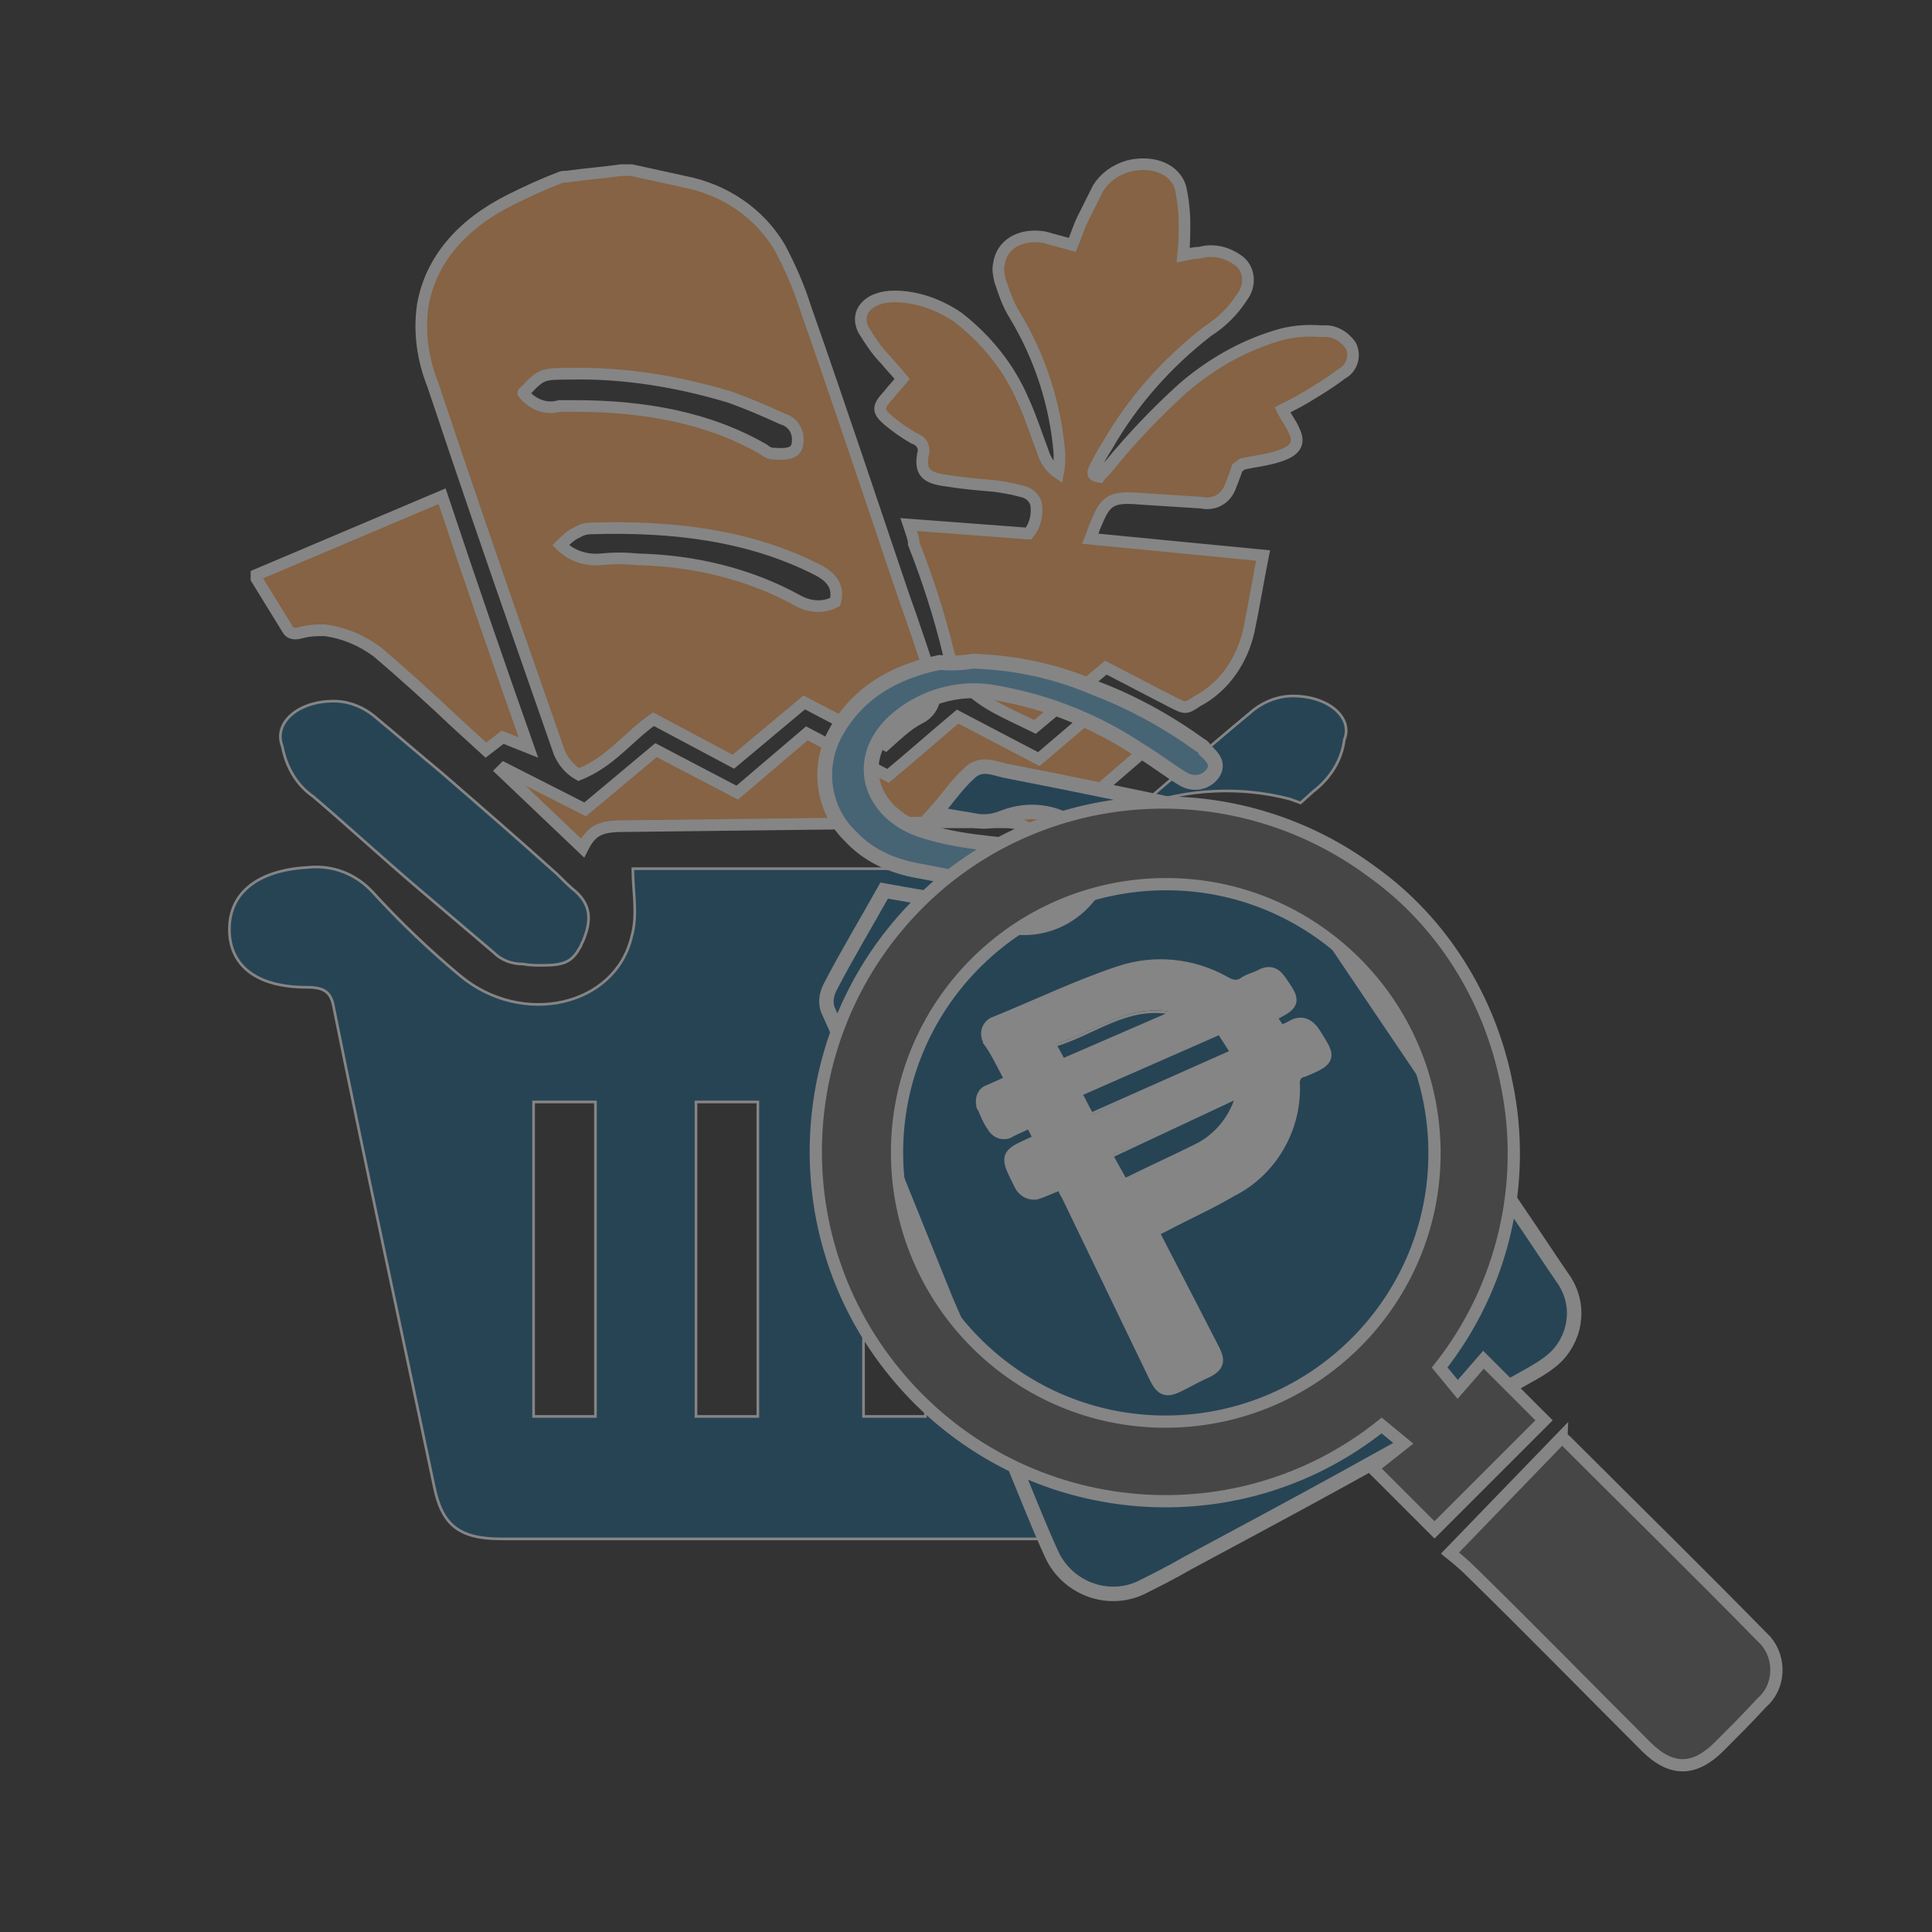 <?xml version="1.0" encoding="utf-8"?>
<!-- Generator: Adobe Illustrator 27.4.0, SVG Export Plug-In . SVG Version: 6.00 Build 0)  -->
<svg version="1.1" id="Layer_1" xmlns="http://www.w3.org/2000/svg" xmlns:xlink="http://www.w3.org/1999/xlink" x="0px" y="0px"
	 viewBox="0 0 149.9 149.9" style="enable-background:new 0 0 149.9 149.9;" xml:space="preserve">
<rect x="0" y="0" width="149.9" height="149.9" fill="#333333" stroke="none"/>
<style type="text/css">
	.st0{opacity:0.4;}
	.st1{display:none;fill-rule:evenodd;clip-rule:evenodd;fill:#FFFFFF;}
	.st2{fill-rule:evenodd;clip-rule:evenodd;fill:#135C88;stroke:#FFFFFF;stroke-width:0.207;stroke-miterlimit:10;}
	.st3{fill-rule:evenodd;clip-rule:evenodd;fill:#FFA95C;stroke:#FFFFFF;stroke-width:0.904;stroke-miterlimit:10;}
	.st4{fill-rule:evenodd;clip-rule:evenodd;fill:#135C88;stroke:#FFFFFF;stroke-width:1.123;stroke-miterlimit:10;}
	.st5{fill-rule:evenodd;clip-rule:evenodd;fill:#63ACD7;stroke:#FFFFFF;stroke-width:1.151;stroke-miterlimit:10;}
	.st6{fill-rule:evenodd;clip-rule:evenodd;fill:#FFFFFF;}
	.st7{fill-rule:evenodd;clip-rule:evenodd;fill:#135C88;stroke:#FFFFFF;stroke-width:0.196;stroke-miterlimit:10;}
	.st8{fill-rule:evenodd;clip-rule:evenodd;fill:#616161;stroke:#FFFFFF;stroke-width:0.95;stroke-miterlimit:10;}
</style>
<g class="st0">
	<path class="st1" d="M149.9,74.9c0,41.4-33.5,75-74.9,75S0,116.4,0,75S33.5,0,74.9,0c0,0,0,0,0,0C116.3,0,149.9,33.6,149.9,74.9
		L149.9,74.9z"/>
	<path class="st2" d="M21.9,57.9c-0.7-1.8,1.2-3.5,4-3.5c1.2,0,2.4,0.5,3.3,1.3c1.7,1.4,3.3,2.8,5,4.2c3,2.6,6,5.2,9,7.9
		c0.5,0.5,1,1,1.5,1.4c1.3,1.2,1.1,2.5,0.5,3.9c-0.1,0.1-0.1,0.3-0.2,0.4c-0.6,1.1-1.2,1.4-2.9,1.4c-0.5,0-1,0-1.5-0.1
		c-0.9,0-1.7-0.3-2.3-0.9c-2-1.7-4-3.4-6-5.1c-2.7-2.3-5.3-4.7-8-7C23,60.9,22.2,59.5,21.9,57.9z"/>
	<path class="st2" d="M100.3,54c-1.2,0-2.4,0.5-3.3,1.3c-1.7,1.4-3.3,2.8-5,4.2l-3.5,3c3.7-1.3,7.8-1.5,11.6-0.5
		c0.3,0.1,0.5,0.2,0.8,0.3l1-0.9c1.3-1,2.2-2.4,2.4-4C105,55.7,103.1,54,100.3,54z"/>
	<path class="st3" d="M68.7,57.8l-6.3-3.3l-5.5,4.6l-6.2-3.3c-2,1.4-3.3,3.3-5.8,4.3c-0.7-0.4-1.2-1-1.5-1.7c-1-2.9-2-5.7-3-8.6
		c-2.3-6.6-4.6-13.3-6.8-19.9c-0.8-2-1.1-4.1-0.8-6.2c0.6-3.5,3-6.3,6.8-8.2c1.2-0.6,2.5-1.2,3.8-1.7c0.2-0.1,0.4-0.1,0.6-0.1
		c1.4-0.2,2.8-0.3,4.2-0.5c0.3,0,0.5,0,0.8,0c1.4,0.3,2.7,0.6,4.1,0.9c3.1,0.6,5.8,2.4,7.4,5.1c0.8,1.5,1.5,3.1,2,4.7
		c2.6,7.4,5.1,14.9,7.6,22.3c0.8,2.2,1.5,4.4,2.3,6.7c0.4,1.1,0,2.3-1,2.8C70.4,56.2,69.6,57,68.7,57.8z M40.6,30.5
		c0.7,0.9,1.8,1.3,2.8,1c0.4,0,0.8,0,1.2,0c5.4,0,10.4,0.9,14.7,3.4c0.2,0.2,0.5,0.3,0.8,0.3c1.4,0.1,1.8-0.2,1.8-1.1
		c0-0.8-0.5-1.4-1.2-1.6c-1.3-0.6-2.7-1.2-4.1-1.7c-4-1.2-8.2-1.9-12.4-1.8c-2.1,0-2.2,0-3.5,1.4C40.6,30.4,40.6,30.5,40.6,30.5z
		 M43.5,42.3c0.8,0.8,1.9,1.2,3.1,1.1c1-0.1,1.9-0.1,2.9,0c4.3,0.1,8.6,1.1,12.4,3.2c0.9,0.5,2,0.6,2.9,0.1c0.3-1.1-0.2-1.9-1.4-2.5
		c-5.3-2.7-11.3-3.4-17.6-3.2c-0.3,0-0.7,0.1-1,0.3C44.3,41.5,43.9,41.9,43.5,42.3z"/>
	<path class="st3" d="M70.5,40.7l9.3,0.7c0.5-0.6,0.7-1.4,0.6-2.2c-0.1-0.6-0.6-1-1.2-1.1c-0.7-0.2-1.4-0.3-2.1-0.4
		c-1.2-0.1-2.4-0.2-3.6-0.4c-1.7-0.2-2.1-0.7-1.9-2c0.2-0.6-0.1-1.1-0.7-1.3c-0.7-0.4-1.4-0.9-2-1.4c-0.8-0.7-0.8-1-0.1-1.8
		c0.2-0.2,0.4-0.5,0.6-0.7l0.6-0.7c-0.4-0.5-0.9-1-1.3-1.5c-0.7-0.7-1.2-1.5-1.7-2.3c-0.7-1.4,0.4-2.6,2.4-2.6
		c1.7,0,3.4,0.6,4.9,1.6c2.2,1.7,4,3.9,5.1,6.5c0.6,1.3,1,2.6,1.5,3.9c0.2,0.7,0.6,1.3,1.2,1.7c0.1-0.5,0.1-1,0.1-1.5
		c-0.3-3.8-1.5-7.5-3.5-10.8c-0.5-0.8-0.8-1.7-1.1-2.6c-0.1-0.4-0.2-0.9-0.1-1.3c0.2-1.5,1.6-2.4,3.5-2.1c0.7,0.2,1.5,0.4,2.2,0.6
		c0.3-0.7,0.5-1.4,0.8-2c0.4-0.8,0.8-1.6,1.2-2.4c0.5-0.8,1.3-1.4,2.3-1.7c1.9-0.5,3.7,0.2,4.1,1.7c0.2,0.9,0.3,1.9,0.3,2.8
		c0,0.7,0,1.5-0.1,2.4c0.5-0.1,0.9-0.2,1.3-0.2c1.1-0.3,2.2,0,3.1,0.7c0.8,0.7,0.8,1.9,0.2,2.7c-0.7,1.1-1.6,2-2.7,2.7
		c-3.1,2.4-5.8,5.4-7.8,8.9c-0.4,0.6-0.7,1.2-1,1.8c-0.1,0.3-0.2,0.5,0.4,0.6c0.2-0.3,0.5-0.5,0.7-0.8c1.8-2.2,3.7-4.2,5.8-6.1
		c2.1-1.8,4.5-3.2,7.1-4c1.2-0.4,2.4-0.5,3.7-0.4c0.9-0.1,1.7,0.4,2.2,1.1c0.4,0.8,0.1,1.8-0.7,2.2c-0.9,0.7-1.9,1.3-2.9,1.9
		c-0.5,0.3-1.1,0.6-1.7,0.9c0.3,0.6,0.7,1.1,0.9,1.6c0.5,1,0.1,1.6-1.2,2c-0.9,0.3-1.9,0.4-2.8,0.6L96,36.3
		c-0.2,0.6-0.4,1.1-0.6,1.6c-0.4,0.9-1.3,1.3-2.2,1.1c-1.6-0.1-3.1-0.2-4.7-0.3c-2.2-0.2-2.7,0.1-3.4,1.8c-0.2,0.4-0.3,0.8-0.5,1.3
		L98,43.1c-0.4,2-0.7,3.9-1.1,5.8c-0.5,2.3-1.9,4.4-4,5.5C92,55,92,55,91,54.5l-5.2-2.7l-5.5,4.6c-2-1-4.1-1.8-5.4-3.3
		c-0.6-0.7-1-1.5-1.3-2.4c-0.7-2.9-1.6-5.7-2.7-8.5C70.9,41.8,70.7,41.3,70.5,40.7z"/>
	<path class="st3" d="M45.4,62.8l5.5-4.6l6.3,3.3l5.4-4.6l6.3,3.3c1.8-1.5,3.5-3,5.4-4.6l6.3,3.3l5.4-4.6l4.6,2.4l-10.1,8.7
		c0,0-0.2-0.1-0.2-0.2c-0.2-1-1.1-1.4-2.4-1.4h-4.3l-25.2,0.3c-1.8,0-2.5,0.3-3.2,1.7l-6.3-6l0.2-0.2L45.4,62.8z"/>
	<path class="st3" d="M41,58l-2-0.8l-1.3,1l-2.3-2.1c-2-1.9-4-3.7-6.1-5.5c-1.2-0.9-2.6-1.5-4.1-1.7c-0.6,0-1.2,0-1.9,0.2
		c-0.4,0.1-0.8,0.1-1-0.3c-0.8-1.3-1.6-2.6-2.4-3.9c0,0,0-0.1,0-0.3l14.4-6.1C36.5,45.1,38.7,51.5,41,58z"/>
	<path class="st2" d="M87.8,108.1c-1.2-0.2-2.3-0.5-3.4-0.9v2.7h-4.8v-5.3c-2.8-2-5.5-4.4-7.8-6.9v12.2H67V85.5h2.1
		c-0.2-4.8,1.9-9.6,4.9-14.1c0.6-0.9,1.6-1.5,2.6-1.6c0.1-0.8,0.4-1.6,0.6-2.4H49.1c0,1.8,0.4,3.6-0.1,5.3c-1.3,5.4-8.5,7-13.3,3
		c-2.4-2-4.7-4.2-6.8-6.5c-1.3-1.4-3.1-2.1-5-1.9c-3.8,0.2-6.1,1.9-6.1,4.8c0,2.9,2.2,4.5,6,4.5c1.4,0,1.9,0.4,2.1,1.6
		c2.5,12.4,5.2,24.8,7.8,37.2c0.6,2.9,1.9,4,5.2,4c3.9,0,7.8,0,11.7,0h36.5c3.3,0,4.6-0.9,5.2-3.7c0.5-2.3,0.9-4.6,1.4-6.9
		C91.7,109.2,89.6,108.9,87.8,108.1z M46.2,109.9h-4.8V85.5h4.8V109.9z M58.8,109.9H54V85.5h4.8V109.9z"/>
	<path class="st4" d="M68.6,69.1c2.2,0.4,4.2,0.7,6.1,1.1c0.3,0.1,0.7,0.3,0.9,0.5c2.8,2.1,6.7,1.6,8.9-1.2c0.1-0.1,0.2-0.2,0.3-0.4
		c0.8-1.5,0.5-3.4-0.8-4.6c-1.7-1.5-4-1.9-6.1-1.1c-0.7,0.3-1.4,0.4-2.1,0.3c-1-0.2-2-0.3-3.3-0.6c1-1.1,1.7-2.2,2.7-3.1
		c0.9-0.9,1.9-0.4,2.8-0.2c5.7,1.1,11.4,2.3,17.1,3.5c1.6,0.3,3,1.3,3.8,2.7c3.1,4.7,6.3,9.4,9.4,14l9.6,14.2
		c1.1,1.6,2.2,3.3,3.3,4.9c1.4,1.9,1.2,4.4-0.4,6.1c-0.7,0.7-1.6,1.2-2.5,1.7c-4.6,2.6-9.3,5.2-14,7.8c-4,2.2-8.1,4.4-12.2,6.6
		c-1.2,0.7-2.4,1.3-3.6,1.9c-2.6,1.2-5.7,0-6.9-2.6c-1.1-2.4-2.1-5-3.1-7.4c-1.7-4.1-3.3-8.2-5.1-12.3c-2.3-5.7-4.6-11.4-6.9-17.1
		c-0.7-1.8-1.4-3.6-2.2-5.3c-0.3-0.6-0.2-1.3,0.1-1.9C65.7,74.1,67.2,71.6,68.6,69.1z M78.6,83.9l-1.8,0.8c-0.4,0.1-0.6,0.5-0.5,1
		c0,0.1,0,0.1,0.1,0.2c0.2,0.5,0.4,1,0.7,1.4c0.2,0.4,0.6,0.6,1,0.5c0.1,0,0.2-0.1,0.2-0.1c0.6-0.3,1.1-0.5,1.7-0.8
		c0.3,0.5,0.5,1,0.8,1.5l-0.5,0.3c-2.2,1-2.2,0.9-1.1,3.1c0.2,0.5,0.7,0.8,1.2,0.7c0.1,0,0.2-0.1,0.3-0.1l1.7-0.7
		c0.2,0.4,0.3,0.7,0.5,1l6.8,14.1c0.5,1,0.8,1.1,1.8,0.6c0.8-0.4,1.5-0.8,2.2-1.1c0.7-0.4,0.8-0.7,0.4-1.5l-1.8-3.5l-3-5.8l1-0.5
		c1.7-0.9,3.5-1.7,5.2-2.7c3-1.5,4.9-4.7,4.8-8.1c-0.1-0.5,0.2-1.1,0.8-1.2c2.2-0.9,1.9-1,0.8-2.8c-0.4-0.6-0.9-0.9-1.6-0.5
		c-0.3,0.2-0.7,0.3-1,0.5c-0.3-0.5-0.6-0.9-0.9-1.4c2-1,2-1,0.9-2.6c-0.4-0.6-0.8-0.8-1.5-0.4c-0.4,0.2-0.9,0.3-1.3,0.6
		c-0.5,0.3-1,0.2-1.5-0.1c-2.5-1.4-5.4-1.7-8.1-0.8c-3.3,1.1-6.4,2.6-9.6,3.9c-0.4,0.1-0.7,0.5-0.6,1c0,0.1,0.1,0.2,0.1,0.3
		C77.4,81.5,77.9,82.6,78.6,83.9L78.6,83.9z"/>
	<path class="st5" d="M75.5,51.3c3.3,0.1,6.5,0.8,9.5,2.1c2.9,1.1,5.6,2.6,8.1,4.4c0.2,0.1,0.3,0.2,0.4,0.4c0.8,0.7,1,1.2,0.6,1.8
		c-0.5,0.7-1.4,0.9-2.2,0.5c-1.2-0.7-2.3-1.6-3.5-2.3c-3.3-2.2-7-3.7-10.9-4.4c-2.7-0.6-5.6,0.1-7.8,1.9c-3.5,2.9-2.4,7.1,1.5,8.6
		c1.4,0.5,2.9,0.8,4.4,1c1.5,0.2,2.9,0.3,4.4,0.5c0.8,0.1,1.3,0.7,1.5,1.4c-0.1,0.8-0.7,1.4-1.5,1.4c-1.3,0-2.7-0.1-4-0.2
		c-1.7-0.2-3.4-0.6-5.1-0.9c-1.9-0.4-3.6-1.2-4.9-2.6c-2.1-2-2.6-5.2-1.3-7.8c1.7-3.3,4.7-5,8.2-5.7C74,51.5,74.9,51.4,75.5,51.3z"
		/>
	<path class="st6" d="M78.5,83.9c-0.6-1.2-1.1-2.4-1.8-3.5c-0.3-0.3-0.2-0.9,0.1-1.1c0.1-0.1,0.2-0.1,0.3-0.1
		c3.2-1.3,6.3-2.8,9.6-3.9c2.7-0.9,5.7-0.6,8.1,0.8c0.4,0.3,1,0.4,1.5,0.1c0.4-0.2,0.9-0.3,1.3-0.6c0.7-0.4,1.1-0.2,1.5,0.4
		c1.1,1.7,1.1,1.7-0.9,2.6c0.3,0.5,0.6,0.9,0.9,1.4c0.4-0.2,0.7-0.3,1-0.5c0.7-0.4,1.1-0.2,1.6,0.5c1.1,1.8,1.4,1.9-0.8,2.8
		c-0.5,0.2-0.9,0.7-0.8,1.2c0.1,3.4-1.8,6.6-4.8,8.1c-1.7,1-3.5,1.8-5.2,2.7l-1,0.5l3,5.8l1.8,3.5c0.4,0.7,0.3,1.1-0.4,1.5
		s-1.5,0.8-2.2,1.1c-1,0.5-1.3,0.4-1.8-0.6l-6.8-14.1c-0.1-0.3-0.3-0.6-0.5-1l-1.7,0.7c-0.4,0.3-1.1,0.2-1.4-0.3
		c-0.1-0.1-0.1-0.2-0.1-0.3c-1.1-2.2-1.1-2.2,1.1-3.1l0.5-0.3c-0.3-0.5-0.5-1-0.8-1.5c-0.6,0.2-1.2,0.5-1.7,0.8
		c-0.4,0.3-0.9,0.2-1.1-0.2c-0.1-0.1-0.1-0.1-0.1-0.2c-0.3-0.5-0.5-0.9-0.7-1.4c-0.2-0.4-0.1-0.8,0.3-1c0,0,0.1,0,0.2-0.1L78.5,83.9
		z M94.6,80.2L83.9,85c0.3,0.6,0.6,1,0.8,1.5l10.8-4.9L94.6,80.2z M95.9,85.2l-9.6,4.4l1,1.8c1.9-0.9,3.6-1.7,5.4-2.6
		C94.2,88.1,95.4,86.8,95.9,85.2z M82.5,82.2l8.3-3.7c-3.4-0.6-5.9,1.6-8.9,2.5L82.5,82.2z"/>
	<path class="st7" d="M94.6,80.2l0.9,1.4l-10.8,4.8c-0.3-0.5-0.5-1-0.8-1.5L94.6,80.2z"/>
	<path class="st7" d="M95.9,85.2c-0.5,1.6-1.7,3-3.2,3.7c-1.8,0.9-3.6,1.7-5.4,2.6l-1-1.8L95.9,85.2z"/>
	<path class="st7" d="M82.5,82.2l-0.6-1.1c3-0.9,5.5-3.1,8.9-2.5L82.5,82.2z"/>
	<path class="st8" d="M69.5,106.6c-9.5-11.5-7.9-28.5,3.5-38.1c9.6-8,23.4-8.3,33.4-0.9c5.5,3.9,9.2,9.9,10.5,16.5
		c1.6,7.7-0.3,15.8-5.2,22l1.4,1.7l2-2.3l4.7,4.7l-8.5,8.5l-4.8-4.8l2.4-1.9l-1.7-1.4C95.7,119.8,78.9,118,69.5,106.6z M111.3,89.3
		c-0.1-11.5-9.5-20.8-21-20.7c-11.5,0.1-20.8,9.5-20.7,21c0.1,11.5,9.5,20.8,21,20.7c0,0,0,0,0,0
		C102.1,110.2,111.4,100.8,111.3,89.3C111.3,89.3,111.3,89.3,111.3,89.3z"/>
	<path class="st8" d="M112.5,120.5c0.5,0.4,1.1,0.9,1.6,1.4c4.6,4.5,9.1,9.1,13.6,13.6c2,2,3.8,1.9,5.7,0c1.1-1.1,2.2-2.2,3.3-3.4
		c1.4-1.2,1.5-3.4,0.3-4.8c-0.1-0.1-0.2-0.2-0.3-0.3c-5-5.1-10.1-10.1-15.2-15.2c-0.1-0.1-0.3-0.2-0.3-0.3L112.5,120.5z"/>
</g>
</svg>

